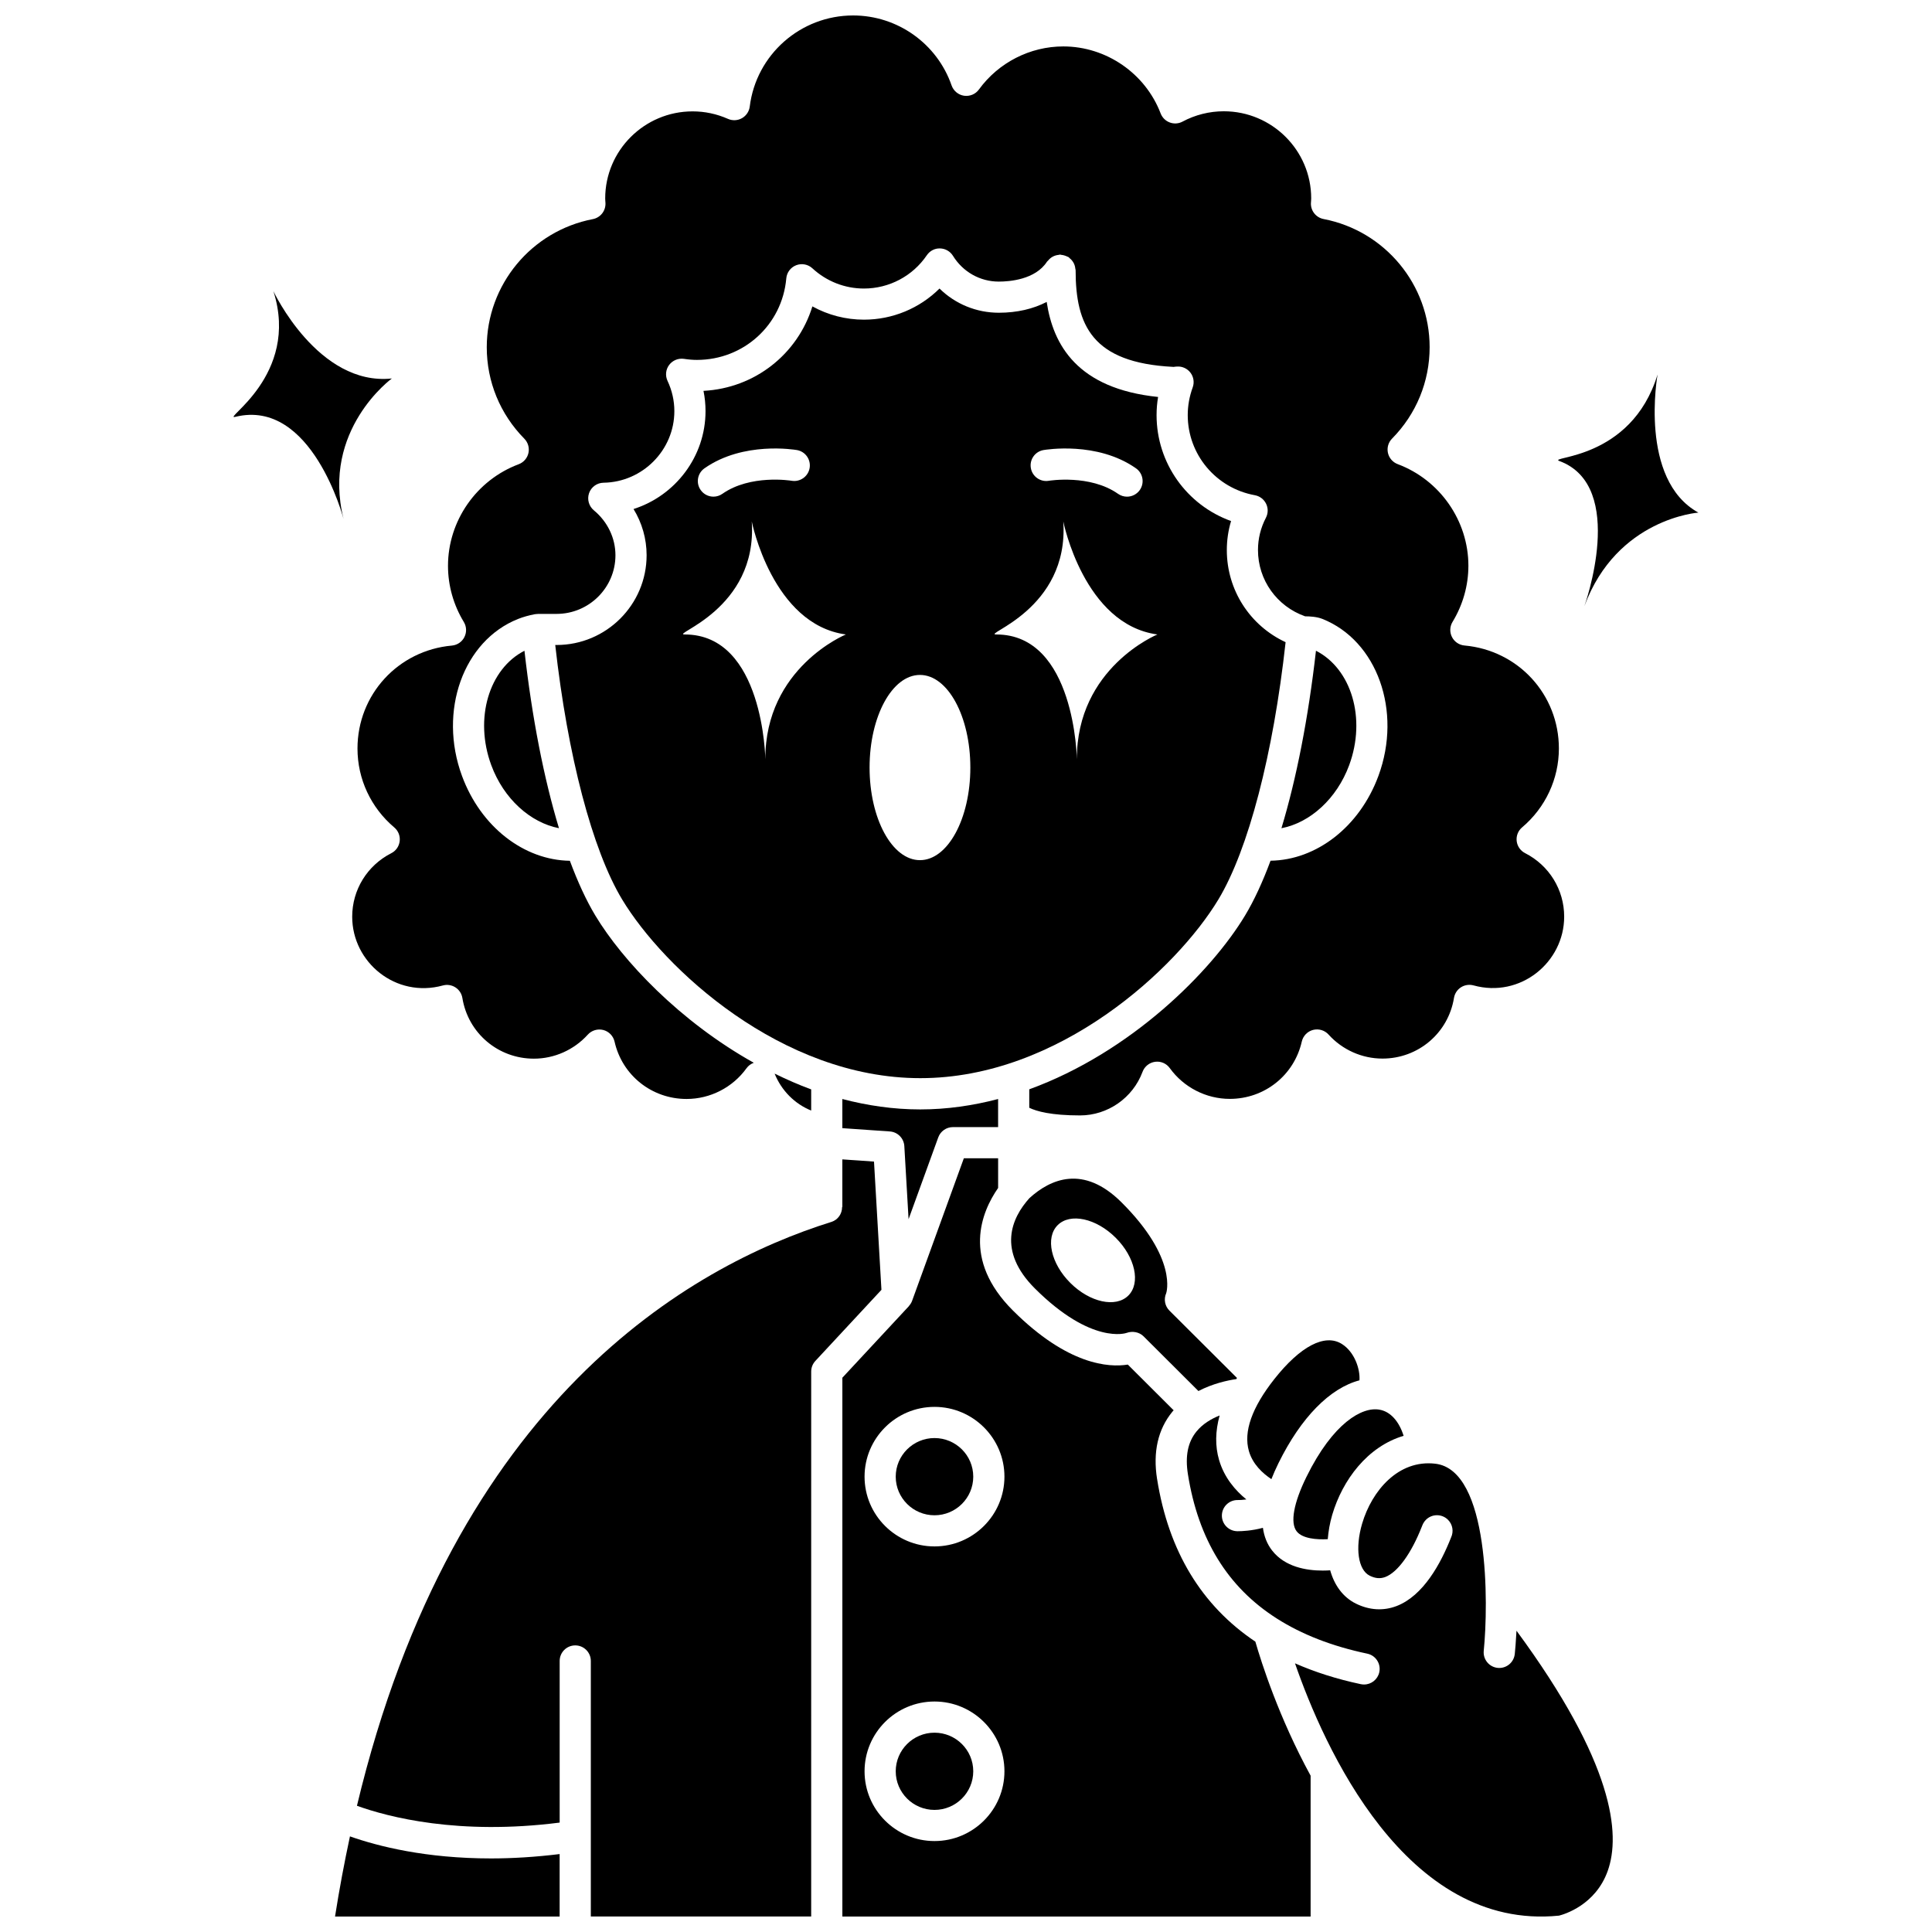 <?xml version="1.0" encoding="UTF-8"?>
<!-- Uploaded to: SVG Repo, www.svgrepo.com, Generator: SVG Repo Mixer Tools -->
<svg width="800px" height="800px" version="1.1" viewBox="144 144 512 512" xmlns="http://www.w3.org/2000/svg">
 <defs>
  <clipPath id="e">
   <path d="m237 148.09h322v291.91h-322z"/>
  </clipPath>
  <clipPath id="d">
   <path d="m367 450h125v201.9h-125z"/>
  </clipPath>
  <clipPath id="c">
   <path d="m458 519h114v132.9h-114z"/>
  </clipPath>
  <clipPath id="b">
   <path d="m238 451h140v200.9h-140z"/>
  </clipPath>
  <clipPath id="a">
   <path d="m232 630h61v21.902h-61z"/>
  </clipPath>
 </defs>
 <path d="m367.23 435.25v7.723l12.59 0.875c2.074 0.145 3.711 1.809 3.836 3.883l1.125 19.359 7.867-21.672c0.594-1.637 2.148-2.723 3.883-2.723h11.977v-7.445c-6.633 1.734-13.531 2.758-20.641 2.758-7.109 0-14.004-1.023-20.637-2.758z"/>
 <path d="m358.97 438.31v-5.613c-3.332-1.215-6.543-2.644-9.688-4.176 1.828 4.523 5.324 8.012 9.688 9.789z"/>
 <path d="m274.19 346.77c3.289 8.918 10.352 15.238 17.941 16.711-3.973-13.121-7.125-29.18-9.145-47.023-9.379 4.789-13.367 17.926-8.797 30.312z"/>
 <path d="m501.55 346.77c4.566-12.395 0.578-25.523-8.805-30.32-2.027 17.852-5.18 33.922-9.152 47.039 7.594-1.453 14.664-7.801 17.957-16.719z"/>
 <path d="m504.27 509.8c0.215-3.012-1.324-7.535-4.656-9.629-4.5-2.836-11.035 0.582-17.941 9.348-5.918 7.512-8.172 13.914-6.703 19.023 1.008 3.512 3.672 5.926 5.961 7.445 0.539-1.359 1.152-2.762 1.879-4.238 5.984-12.164 13.664-19.898 21.461-21.949z"/>
 <path d="m495.87 551.9c0.172-2.082 0.531-4.238 1.188-6.473 2.731-9.246 9.344-18.078 18.914-20.922-1.219-3.871-3.508-6.434-6.394-6.926-4.547-0.836-12.293 3.445-19.359 17.812-3.398 6.914-4.348 12.168-2.594 14.426 1.48 1.906 5.211 2.25 8.246 2.082z"/>
 <path d="m466.89 382.36c7.949-13.203 14.543-38.531 17.809-68.176-9.441-4.383-15.578-13.805-15.578-24.406 0-2.641 0.379-5.211 1.125-7.695-11.688-4.203-19.742-15.324-19.742-28.07 0-1.609 0.133-3.219 0.402-4.812-21.453-2.207-27.82-13.844-29.523-25.188-3.547 1.848-7.856 2.867-12.68 2.867-5.977 0-11.562-2.328-15.723-6.414-5.269 5.242-12.441 8.25-20.027 8.25-4.82 0-9.504-1.223-13.66-3.516-3.891 12.629-15.238 21.664-28.859 22.383 0.359 1.758 0.539 3.551 0.539 5.367 0 12.078-8.043 22.441-19.078 25.949 2.246 3.668 3.465 7.879 3.465 12.238 0 13.121-10.703 23.793-23.855 23.793h-0.359c3.277 29.301 9.812 54.285 17.711 67.41 11.031 18.32 42.234 47.383 79.023 47.383 36.781 0.02 67.98-29.043 79.012-47.363zm-136.2-114.25c10.297-7.234 23.938-4.93 24.512-4.84 2.246 0.395 3.746 2.535 3.356 4.781-0.395 2.242-2.531 3.738-4.773 3.356-0.211-0.039-10.918-1.754-18.348 3.461-0.723 0.508-1.547 0.75-2.367 0.75-1.297 0-2.582-0.609-3.383-1.758-1.316-1.867-0.863-4.441 1.004-5.75zm16.133 77.125s-0.438-33.094-21.34-33.094c-4.039 0 19.324-6.481 17.742-29.945 0 0 5.445 27.316 24.941 29.945 0 0-21.434 8.758-21.344 33.094zm73.711-81.965c0.57-0.09 14.215-2.391 24.516 4.84 1.863 1.309 2.316 3.887 1.004 5.758-0.801 1.141-2.086 1.754-3.383 1.754-0.816 0-1.648-0.242-2.371-0.75-7.449-5.234-18.25-3.481-18.344-3.461-2.234 0.387-4.383-1.117-4.769-3.367-0.395-2.246 1.105-4.383 3.348-4.773zm-32.734 108.68c-7.371 0-13.352-10.988-13.352-24.543 0-13.555 5.977-24.543 13.352-24.543s13.352 10.988 13.352 24.543c0 13.555-5.981 24.543-13.352 24.543zm41.582-26.715s-0.438-33.094-21.34-33.094c-4.039 0 19.324-6.481 17.742-29.945 0 0 5.445 27.316 24.941 29.945 0 0-21.434 8.758-21.344 33.094z"/>
 <g clip-path="url(#e)">
  <path d="m267.07 312.83c-0.641 1.277-1.895 2.125-3.316 2.254-14.258 1.281-25.016 13.008-25.016 27.289 0 8.059 3.551 15.676 9.746 20.906 1.059 0.891 1.598 2.254 1.438 3.625-0.156 1.375-0.992 2.582-2.227 3.203-6.394 3.258-10.359 9.711-10.359 16.836 0 12.074 11.555 21.648 24.035 18.215 1.125-0.309 2.332-0.125 3.324 0.512 0.984 0.633 1.652 1.652 1.84 2.809 1.516 9.316 9.484 16.078 18.953 16.078 5.422 0 10.625-2.324 14.285-6.371 1.031-1.137 2.609-1.605 4.109-1.227 1.492 0.391 2.644 1.582 2.984 3.086 2.023 8.945 9.875 15.191 19.082 15.191 6.277 0 12.215-3.043 15.895-8.152 0.488-0.676 1.16-1.156 1.918-1.438-19.648-10.984-34.812-27.09-41.996-39.027-2.402-3.992-4.656-8.887-6.746-14.504-12.16-0.168-23.602-8.977-28.586-22.488-6.336-17.168 0.336-35.832 14.871-41.602 1.348-0.531 2.809-0.945 4.461-1.262 0.062-0.012 0.121 0.012 0.184 0.004 0.066-0.008 0.117-0.051 0.184-0.055 0.07-0.004 0.133 0.023 0.203 0.02 0.074-0.004 0.133-0.043 0.207-0.043h4.957c8.602 0 15.598-6.973 15.598-15.535 0-4.566-2.086-8.906-5.719-11.91-1.332-1.105-1.836-2.918-1.27-4.555 0.57-1.637 2.106-2.734 3.836-2.762 10.348-0.152 18.766-8.664 18.766-18.969 0-2.762-0.605-5.465-1.809-8.023-0.645-1.379-0.484-3 0.426-4.215 0.91-1.219 2.414-1.828 3.91-1.621 1.32 0.195 2.414 0.281 3.449 0.281 12.418 0 22.605-9.289 23.688-21.605 0.137-1.57 1.156-2.922 2.625-3.488 1.473-0.562 3.133-0.25 4.289 0.816 3.746 3.461 8.598 5.363 13.66 5.363 6.684 0 12.914-3.297 16.668-8.82 0.781-1.152 2.094-1.867 3.508-1.809 1.398 0.031 2.688 0.773 3.422 1.961 2.644 4.273 7.18 6.828 12.148 6.828 2.812 0 9.676-0.512 12.766-5.273 0.078-0.121 0.199-0.184 0.285-0.289 0.184-0.23 0.375-0.43 0.605-0.621 0.199-0.16 0.395-0.297 0.621-0.418 0.234-0.129 0.477-0.23 0.734-0.312 0.27-0.082 0.527-0.133 0.805-0.16 0.145-0.016 0.27-0.082 0.414-0.082 0.125 0 0.227 0.059 0.348 0.07 0.277 0.02 0.535 0.082 0.805 0.16 0.273 0.082 0.527 0.172 0.777 0.305 0.102 0.055 0.219 0.062 0.316 0.129 0.121 0.078 0.188 0.199 0.293 0.285 0.227 0.184 0.426 0.371 0.609 0.594 0.164 0.203 0.305 0.41 0.43 0.637 0.125 0.227 0.223 0.457 0.301 0.711 0.086 0.273 0.137 0.539 0.164 0.824 0.016 0.141 0.082 0.266 0.082 0.41 0 14.594 4.387 24.535 25.785 25.625 0.172 0.043 0.363-0.02 0.551-0.039l0.555-0.043c1.367-0.09 2.727 0.531 3.559 1.648 0.836 1.113 1.051 2.578 0.574 3.887-0.871 2.394-1.312 4.859-1.312 7.328 0 10.434 7.484 19.367 17.793 21.238 1.293 0.234 2.391 1.07 2.969 2.246 0.582 1.176 0.566 2.555-0.043 3.723-1.395 2.68-2.102 5.562-2.102 8.555 0 7.953 5.008 14.926 12.492 17.566 1.254 0 3.133 0.113 4.559 0.68 14.531 5.766 21.203 24.426 14.871 41.598-4.984 13.508-16.43 22.32-28.594 22.488-2.086 5.625-4.344 10.52-6.742 14.504-8.949 14.867-30.215 36.254-57.199 46.078v4.891c1.906 0.93 5.773 2.027 13.461 2.027 7.336 0 13.992-4.641 16.562-11.555 0.531-1.43 1.809-2.449 3.32-2.656 1.52-0.211 3.012 0.441 3.898 1.676 3.688 5.102 9.629 8.152 15.902 8.152 9.203 0 17.055-6.25 19.082-15.195 0.344-1.5 1.492-2.688 2.984-3.082 1.504-0.379 3.078 0.086 4.109 1.23 3.656 4.043 8.863 6.367 14.285 6.367 9.469 0 17.438-6.762 18.953-16.078 0.191-1.152 0.859-2.176 1.848-2.812 0.988-0.629 2.195-0.809 3.324-0.508 12.434 3.441 24.031-6.133 24.031-18.215 0-7.129-3.969-13.578-10.359-16.836-1.234-0.629-2.07-1.828-2.227-3.199-0.16-1.375 0.379-2.738 1.438-3.629 6.195-5.234 9.746-12.855 9.746-20.906 0-14.277-10.754-26.012-25.02-27.289-1.422-0.129-2.672-0.98-3.316-2.254-0.645-1.273-0.586-2.789 0.156-4.004 2.746-4.519 4.199-9.66 4.199-14.879 0-11.906-7.531-22.727-18.738-26.926-1.309-0.492-2.285-1.613-2.586-2.977-0.301-1.367 0.105-2.797 1.094-3.789 6.422-6.512 9.957-15.121 9.957-24.23 0-16.543-11.824-30.828-28.113-33.961-2.019-0.391-3.449-2.211-3.344-4.266l0.039-0.547c0.012-0.219 0.031-0.434 0.031-0.66 0-12.727-10.395-23.082-23.164-23.082-3.809 0-7.586 0.945-10.93 2.738-1.039 0.559-2.281 0.648-3.391 0.227-1.113-0.414-1.992-1.289-2.414-2.391-4.055-10.621-14.426-17.758-25.797-17.758-8.805 0-17.16 4.266-22.359 11.41-0.906 1.246-2.402 1.871-3.949 1.656-1.52-0.227-2.793-1.285-3.297-2.734-3.848-11.078-14.34-18.539-26.098-18.539-13.918 0-25.691 10.379-27.391 24.137-0.156 1.293-0.926 2.441-2.062 3.086-1.133 0.641-2.508 0.715-3.707 0.184-2.981-1.316-6.133-1.988-9.375-1.988-12.773 0-23.164 10.352-23.164 23.082 0 0.227 0.02 0.441 0.031 0.66l0.039 0.547c0.102 2.055-1.32 3.875-3.348 4.266-16.285 3.133-28.109 17.414-28.109 33.961 0 9.109 3.535 17.715 9.957 24.23 0.98 1 1.391 2.426 1.09 3.789s-1.277 2.484-2.586 2.977c-11.207 4.199-18.734 15.02-18.734 26.926 0 5.223 1.453 10.367 4.195 14.879 0.734 1.211 0.797 2.727 0.148 4z"/>
 </g>
 <path d="m441.22 462.64c-10.113-10.09-18.859-6.172-24.41-1.125-4.738 5.246-8.598 13.926 1.465 23.961 15.043 14.984 24.203 11.797 24.281 11.758 1.52-0.562 3.344-0.246 4.488 0.895l14.551 14.508c3.812-1.98 7.68-2.82 10.039-3.164 0.062-0.098 0.121-0.199 0.184-0.297l-17.91-17.852c-1.215-1.211-1.551-3.043-0.855-4.613 0.004-0.008 3.176-9.117-11.832-24.07zm1.801 24.695c-3.32 3.309-10.199 1.812-15.371-3.344s-6.672-12.012-3.352-15.32c3.32-3.309 10.199-1.812 15.371 3.344 5.168 5.152 6.672 12.012 3.352 15.32z"/>
 <path d="m391.65 525.1c-5.664 0-10.273 4.59-10.273 10.234 0 5.637 4.609 10.23 10.273 10.23 5.664 0 10.273-4.59 10.273-10.23 0.004-5.648-4.602-10.234-10.273-10.234z"/>
 <g clip-path="url(#d)">
  <path d="m450.64 535.98c-1.141-7.172 0.223-13.188 4.051-17.863 0.105-0.133 0.227-0.242 0.34-0.375l-12.148-12.113c-5.027 0.816-15.922 0.152-30.426-14.305-13.633-13.582-8.352-26.168-3.945-32.504v-7.867h-9.082l-13.723 37.805c-0.184 0.496-0.461 0.914-0.785 1.285-0.031 0.039-0.043 0.086-0.074 0.121l-17.613 18.945v142.8h124.09v-37.336c-8.398-15.367-13.047-29.992-14.641-35.516-14.25-9.562-23-23.945-26.039-43.074zm-58.988 95.918c-10.223 0-18.535-8.293-18.535-18.488s8.316-18.492 18.535-18.492c10.215 0 18.535 8.297 18.535 18.492s-8.312 18.488-18.535 18.488zm0-78.082c-10.223 0-18.535-8.293-18.535-18.488 0-10.195 8.316-18.492 18.535-18.492 10.215 0 18.535 8.297 18.535 18.492 0 10.195-8.312 18.488-18.535 18.488z"/>
 </g>
 <path d="m391.65 603.18c-5.664 0-10.273 4.59-10.273 10.234 0 5.637 4.609 10.23 10.273 10.23 5.664 0 10.273-4.59 10.273-10.23 0.004-5.644-4.602-10.234-10.273-10.234z"/>
 <g clip-path="url(#c)">
  <path d="m545.43 582.32c-0.219 2.125-2.012 3.707-4.106 3.707-0.137 0-0.277-0.008-0.426-0.02-2.266-0.234-3.918-2.258-3.691-4.531 1.254-12.344 1.578-47.957-12.867-49.582-9.77-1.129-16.789 7.176-19.359 15.875-1.91 6.461-1.074 12.27 1.996 13.801 1.496 0.746 2.82 0.855 4.16 0.344 3.269-1.258 6.879-6.25 9.66-13.336 0.238-0.602 0.457-1.172 1.062-1.789 1.594-1.629 4.211-1.656 5.84-0.066 1.289 1.258 1.578 3.152 0.859 4.695-2.731 6.945-7.356 15.469-14.449 18.199-3.496 1.34-7.231 1.117-10.812-0.66-3.367-1.676-5.664-4.812-6.785-8.809-0.625 0.043-1.277 0.07-1.977 0.07-4.383 0-10.016-0.973-13.402-5.305-1.348-1.723-2.133-3.742-2.449-6.027-2.961 0.797-5.606 0.898-6.551 0.898h-0.281c-2.281-0.051-4.09-1.941-4.043-4.215 0.051-2.25 1.887-4.043 4.129-4.043h0.078c0.438 0.012 1.309-0.027 2.285-0.16-2.914-2.363-5.863-5.766-7.234-10.453-1.082-3.695-1.004-7.644 0.148-11.797-2.199 0.875-4.484 2.211-6.144 4.25-2.289 2.816-3.023 6.512-2.266 11.309 2.746 17.273 10.504 29.898 23.469 38.188 0.02 0.012 0.039 0.023 0.059 0.039 6.637 4.234 14.605 7.352 24.012 9.336 2.231 0.473 3.66 2.664 3.184 4.898-0.414 1.945-2.125 3.273-4.039 3.273-0.281 0-0.57-0.027-0.859-0.086-6.367-1.348-12.164-3.203-17.445-5.523 7.57 21.855 29.234 70.957 69.965 66.863 1.348-0.34 9.676-2.766 12.91-11.852 3.469-9.738 1.66-28.574-24.176-63.652-0.156 2.996-0.359 5.211-0.453 6.16z"/>
 </g>
 <g clip-path="url(#b)">
  <path d="m375.62 451.83-8.391-0.582v12.629h-0.062c0 1.758-1.074 3.391-2.832 3.941-37.336 11.676-100.06 47.211-125.74 154.73 8.258 2.988 26.938 7.883 53.723 4.457v-42.828c0-2.285 1.848-4.129 4.129-4.129 2.285 0 4.129 1.848 4.129 4.129v67.719h58.395l0.004-144.42c0-1.043 0.395-2.047 1.105-2.812l17.512-18.844z"/>
 </g>
 <g clip-path="url(#a)">
  <path d="m236.74 630.66c-1.461 6.816-2.797 13.867-3.953 21.246h59.523v-16.559c-6.519 0.797-12.609 1.156-18.184 1.156-17.293 0-29.891-3.207-37.387-5.844z"/>
 </g>
 <path d="m247.85 244.3c-19.562 2.09-31.395-23.141-31.395-23.141 7.152 22.41-13.984 34.258-10.059 33.301 20.297-4.973 28.652 27.062 28.652 27.062-5.914-23.621 12.801-37.223 12.801-37.223z"/>
 <path d="m583.27 243.25c-7.012 22.926-29.465 21.645-25.984 22.938 18.023 6.691 6.59 38.453 6.59 38.453 8.613-23.285 30.215-24.793 30.215-24.793-15.875-8.75-10.82-36.598-10.82-36.598z"/>
</svg>